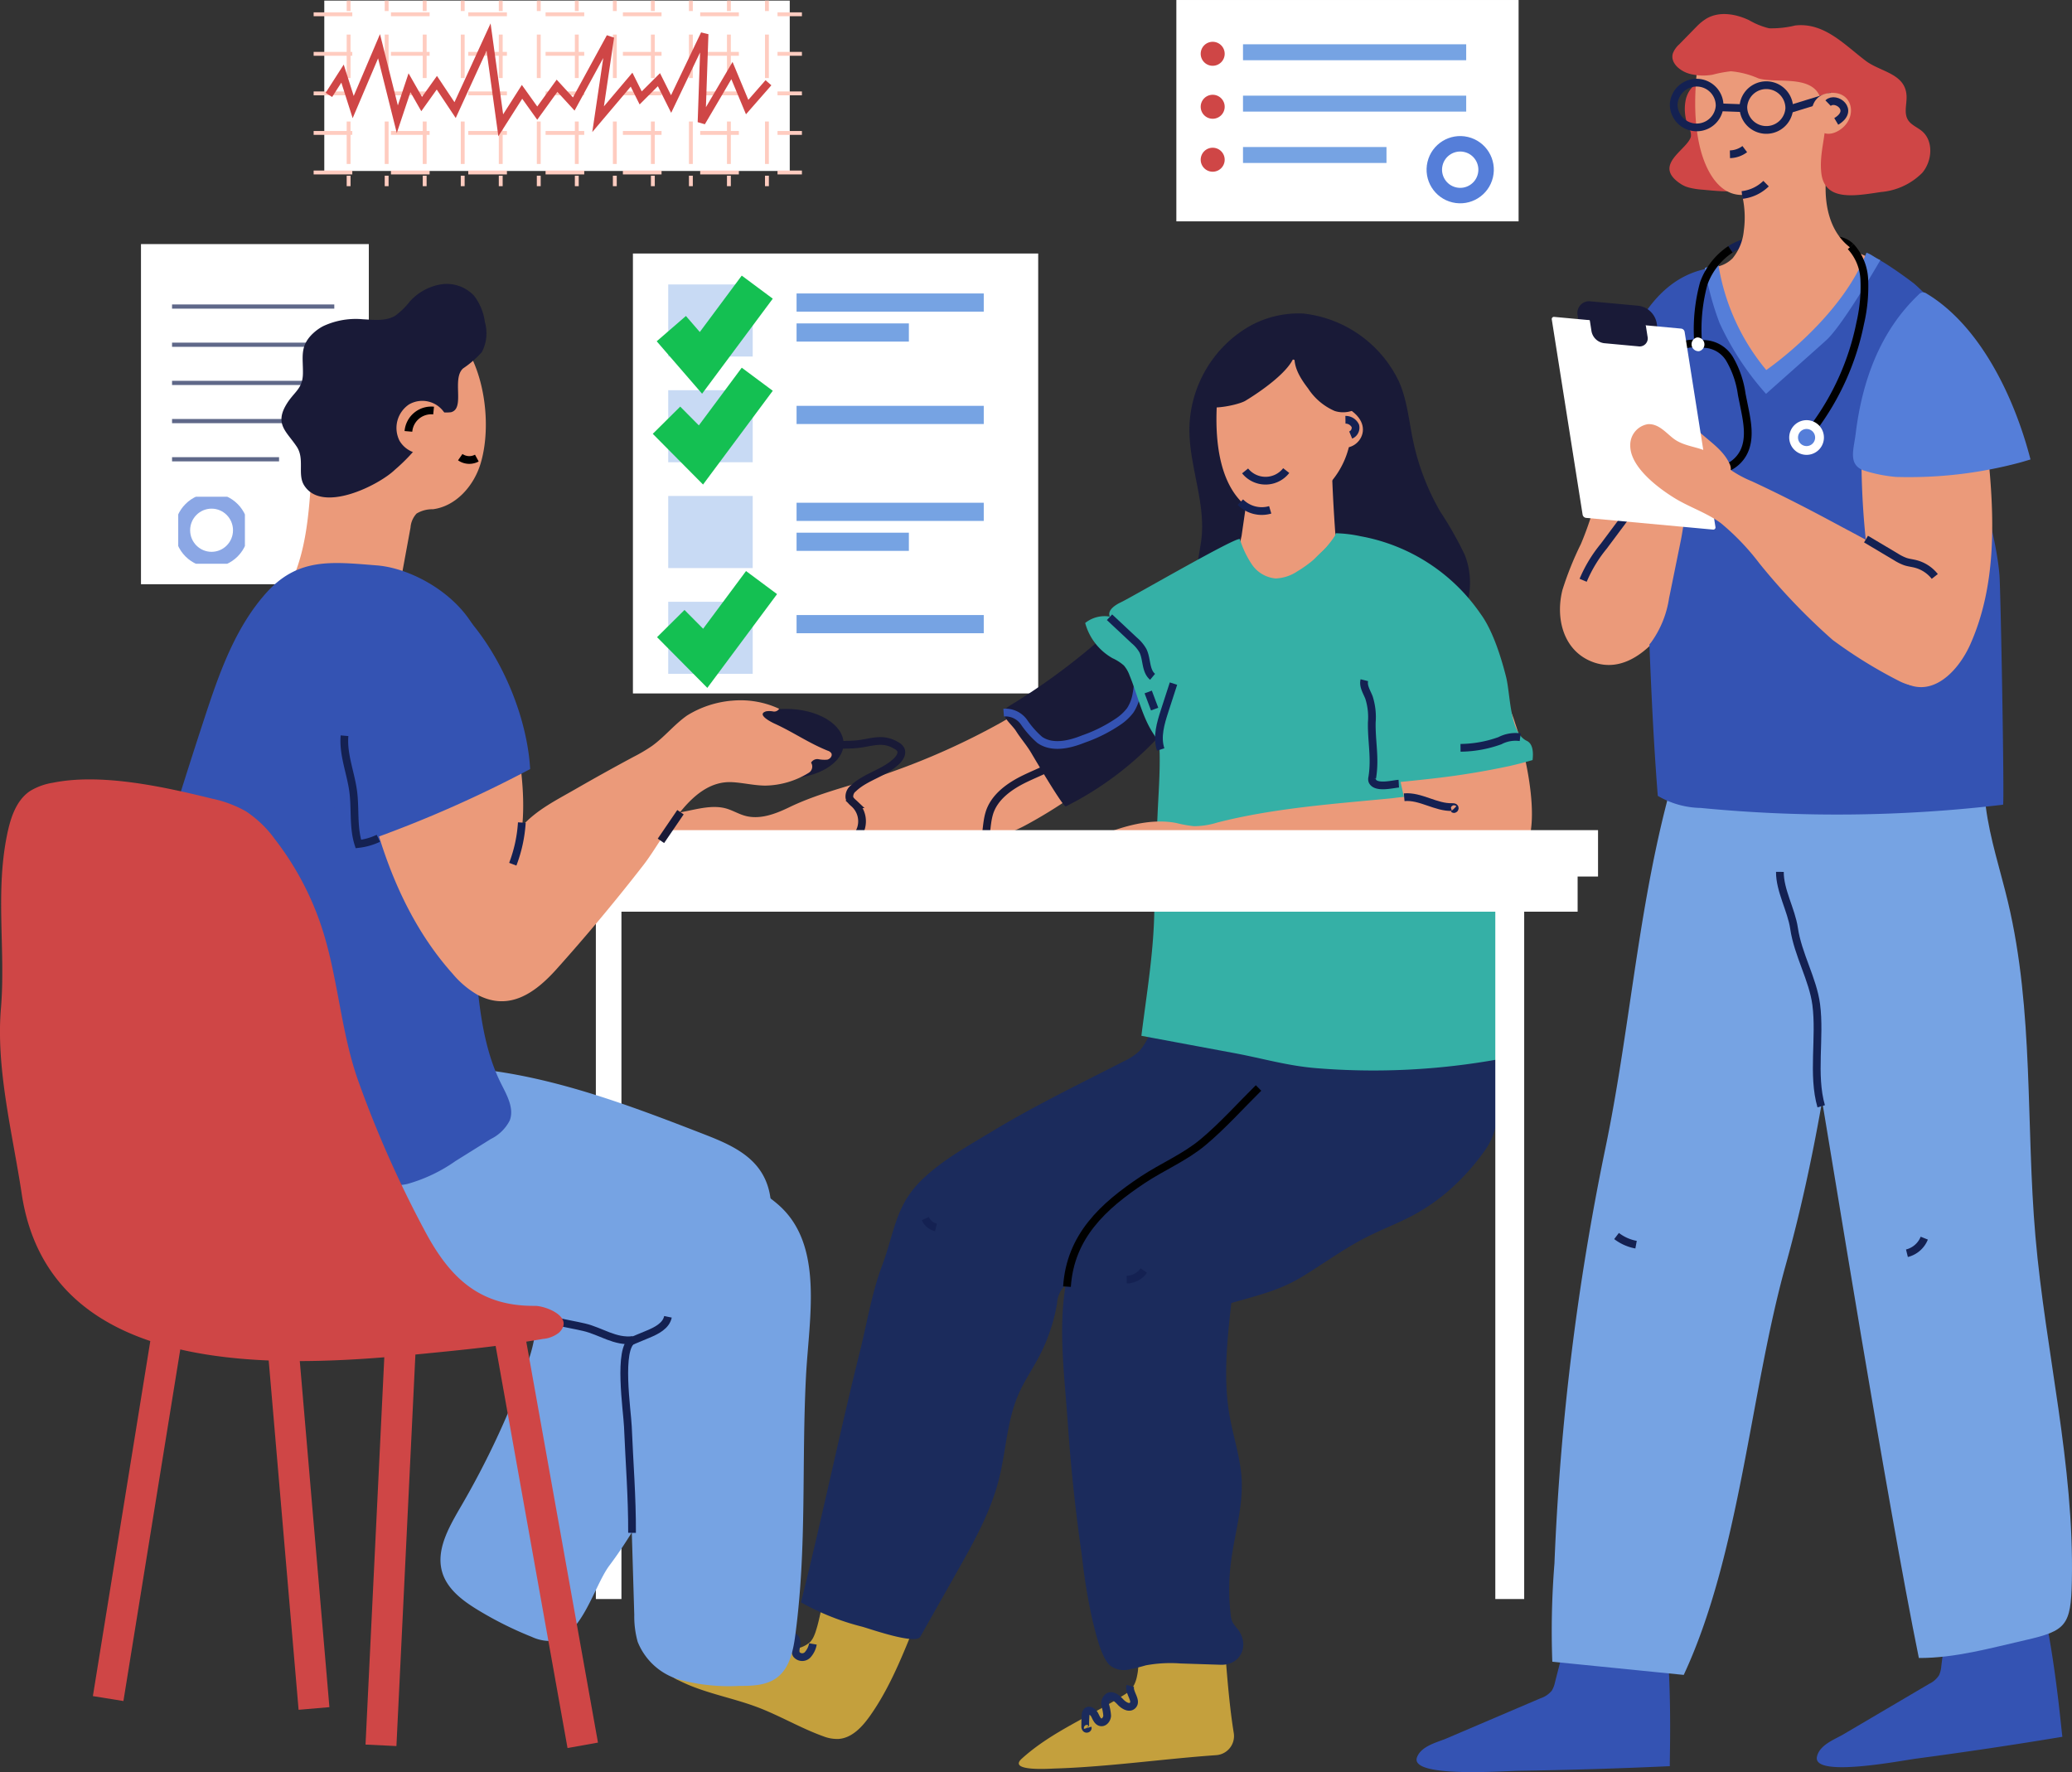 <svg id="Group_34756" data-name="Group 34756" xmlns="http://www.w3.org/2000/svg" xmlns:xlink="http://www.w3.org/1999/xlink" width="268" height="229.206" viewBox="0 0 268 229.206">
  <rect x="0" y="0" width="268" height="229.206" fill="#333333" stroke="none"/>
  <defs>
    <clipPath id="clip-path">
      <rect id="Rectangle_16313" data-name="Rectangle 16313" width="268" height="229.206" fill="none"/>
    </clipPath>
    <clipPath id="clip-path-3">
      <rect id="Rectangle_16283" data-name="Rectangle 16283" width="10.93" height="9.321" fill="none"/>
    </clipPath>
    <clipPath id="clip-path-8">
      <rect id="Rectangle_16305" data-name="Rectangle 16305" width="20.985" height="0.541" fill="none"/>
    </clipPath>
    <clipPath id="clip-path-12">
      <rect id="Rectangle_16309" data-name="Rectangle 16309" width="13.841" height="0.541" fill="none"/>
    </clipPath>
    <clipPath id="clip-path-13">
      <rect id="Rectangle_16310" data-name="Rectangle 16310" width="8.625" height="8.667" fill="none"/>
    </clipPath>
  </defs>
  <g id="Group_34755" data-name="Group 34755" clip-path="url(#clip-path)">
    <rect id="Rectangle_16281" data-name="Rectangle 16281" width="52.421" height="56.901" transform="translate(81.864 32.79)" fill="#fff"/>
    <g id="Group_34734" data-name="Group 34734">
      <g id="Group_34733" data-name="Group 34733" clip-path="url(#clip-path)">
        <g id="Group_34723" data-name="Group 34723" transform="translate(86.429 77.831)" opacity="0.4">
          <g id="Group_34722" data-name="Group 34722">
            <g id="Group_34721" data-name="Group 34721" clip-path="url(#clip-path-3)">
              <rect id="Rectangle_16282" data-name="Rectangle 16282" width="10.93" height="9.321" fill="#76a3e3"/>
            </g>
          </g>
        </g>
        <g id="Group_34726" data-name="Group 34726" transform="translate(86.429 64.151)" opacity="0.4">
          <g id="Group_34725" data-name="Group 34725">
            <g id="Group_34724" data-name="Group 34724" clip-path="url(#clip-path-3)">
              <rect id="Rectangle_16284" data-name="Rectangle 16284" width="10.93" height="9.321" fill="#76a3e3"/>
            </g>
          </g>
        </g>
        <g id="Group_34729" data-name="Group 34729" transform="translate(86.429 50.472)" opacity="0.4">
          <g id="Group_34728" data-name="Group 34728">
            <g id="Group_34727" data-name="Group 34727" clip-path="url(#clip-path-3)">
              <rect id="Rectangle_16286" data-name="Rectangle 16286" width="10.93" height="9.321" transform="translate(0 -0.001)" fill="#76a3e3"/>
            </g>
          </g>
        </g>
        <g id="Group_34732" data-name="Group 34732" transform="translate(86.429 36.793)" opacity="0.4">
          <g id="Group_34731" data-name="Group 34731">
            <g id="Group_34730" data-name="Group 34730" clip-path="url(#clip-path-3)">
              <rect id="Rectangle_16288" data-name="Rectangle 16288" width="10.93" height="9.321" fill="#76a3e3"/>
            </g>
          </g>
        </g>
      </g>
    </g>
    <path id="Path_5263" data-name="Path 5263" d="M160.444,73.991l3.833,4.428,7.284-9.795" transform="translate(-73.614 -31.485)" fill="none" stroke="#14c052" stroke-width="5"/>
    <path id="Path_5264" data-name="Path 5264" d="M159.293,95.937l4.456,4.493,7.284-9.794" transform="translate(-73.086 -41.585)" fill="none" stroke="#14c052" stroke-width="5"/>
    <path id="Path_5265" data-name="Path 5265" d="M160.316,144.535l4.456,4.493,7.284-9.794" transform="translate(-73.555 -63.882)" fill="none" stroke="#14c052" stroke-width="5"/>
    <rect id="Rectangle_16291" data-name="Rectangle 16291" width="24.212" height="2.352" transform="translate(103.031 37.957)" fill="#76a3e3"/>
    <rect id="Rectangle_16292" data-name="Rectangle 16292" width="14.527" height="2.352" transform="translate(103.031 41.83)" fill="#76a3e3"/>
    <rect id="Rectangle_16293" data-name="Rectangle 16293" width="24.212" height="2.352" transform="translate(103.031 52.492)" fill="#76a3e3"/>
    <rect id="Rectangle_16294" data-name="Rectangle 16294" width="24.212" height="2.352" transform="translate(103.031 65.025)" fill="#76a3e3"/>
    <rect id="Rectangle_16295" data-name="Rectangle 16295" width="24.212" height="2.352" transform="translate(103.031 79.551)" fill="#76a3e3"/>
    <rect id="Rectangle_16296" data-name="Rectangle 16296" width="14.527" height="2.352" transform="translate(103.031 68.898)" fill="#76a3e3"/>
    <rect id="Rectangle_16297" data-name="Rectangle 16297" width="44.266" height="28.629" transform="translate(152.154 0.001)" fill="#fff"/>
    <g id="Group_34754" data-name="Group 34754">
      <g id="Group_34753" data-name="Group 34753" clip-path="url(#clip-path)">
        <path id="Path_5266" data-name="Path 5266" d="M290.07,11.538a1.551,1.551,0,1,1-1.551-1.55,1.551,1.551,0,0,1,1.551,1.55" transform="translate(-131.665 -4.582)" fill="#cf4646"/>
        <path id="Path_5267" data-name="Path 5267" d="M290.07,24.2a1.551,1.551,0,1,1-1.551-1.551A1.551,1.551,0,0,1,290.07,24.2" transform="translate(-131.665 -10.391)" fill="#cf4646"/>
        <circle id="Ellipse_114" data-name="Ellipse 114" cx="3.349" cy="3.349" r="3.349" transform="translate(184.839 24.438) rotate(-76.718)" fill="none" stroke="#557ed9" stroke-width="2"/>
        <path id="Path_5268" data-name="Path 5268" d="M290.07,36.858a1.551,1.551,0,1,1-1.551-1.55,1.551,1.551,0,0,1,1.551,1.55" transform="translate(-131.665 -16.2)" fill="#cf4646"/>
        <rect id="Rectangle_16298" data-name="Rectangle 16298" width="28.869" height="2.062" transform="translate(160.775 5.728)" fill="#76a3e3"/>
        <rect id="Rectangle_16299" data-name="Rectangle 16299" width="28.869" height="2.062" transform="translate(160.775 12.372)" fill="#76a3e3"/>
        <rect id="Rectangle_16300" data-name="Rectangle 16300" width="18.558" height="2.062" transform="translate(160.775 19.017)" fill="#76a3e3"/>
        <path id="Path_5269" data-name="Path 5269" d="M356.012,388.6a3.1,3.1,0,0,1-1.4.938l-12.159,5.192c-1.227.524-3.306.978-3.844,2.46-.968,2.67,11.1,1.766,13.091,1.737q9.814-.147,19.62-.6c-.126.006,1.06-25.188-4.1-27.676-2.028-.977-4.507.106-5.935,1.9a16.78,16.78,0,0,0-2.631,6.4q-1.1,4.258-2.191,8.517a3.4,3.4,0,0,1-.444,1.138" transform="translate(-155.332 -169.889)" fill="#3453b3"/>
        <path id="Path_5270" data-name="Path 5270" d="M450.022,383.955a3.005,3.005,0,0,1-1.243,1.094L437.65,391.6c-1.124.661-3.078,1.349-3.419,2.887-.615,2.77,10.942.5,12.862.249q9.469-1.257,18.892-2.821c-.121.02-2-25.226-7.292-27.121-2.078-.745-4.344.616-5.509,2.565a17.082,17.082,0,0,0-1.774,6.675q-.547,4.369-1.095,8.737a3.47,3.47,0,0,1-.293,1.184" transform="translate(-199.22 -167.277)" fill="#3453b3"/>
        <path id="Path_5271" data-name="Path 5271" d="M413.445,176.163a33.976,33.976,0,0,0,1.532-5.9c.818-5.477-.019-13.97-5.7-16.54-6.334-2.865-13.358.4-17.373,5.581-3.439,4.434-5.061,9.982-6.423,15.426-3.62,14.465-4.69,29.283-7.7,43.768a328.854,328.854,0,0,0-6.6,53.764,109.143,109.143,0,0,0-.277,12.707l17,1.706c7.27-15.607,8.616-36.583,13.162-52.913,1.89-6.787,3.389-13.693,4.618-20.63,1.014-5.726,3.167-11.4,3.887-17.143.319-2.545.091-5.132.352-7.684.43-4.2,2.159-8.127,3.523-12.138" transform="translate(-170.123 -70.04)" fill="#76a3e3"/>
        <path id="Path_5272" data-name="Path 5272" d="M452.141,159.413c3.173,5.011,1.223,11.418,1.955,17.119.536,4.181,1.884,8.207,2.862,12.307,3.388,14.2,2.3,28.9,3.565,43.333,1.305,14.917,5.025,29.436,4.706,44.542-.121,5.734-.745,6.421-6,7.618-4.53,1.031-9.1,2.332-13.789,2.315-4.153-20.371-11.684-67.288-12.287-70.675-2.471-13.9-4.933-28.26-1.7-42,1.132-4.812,3.128-9.7,7.046-12.714s11-6.02,13.641-1.844" transform="translate(-197.248 -72.199)" fill="#76a3e3"/>
        <path id="Path_5273" data-name="Path 5273" d="M415.342,58.1a6.121,6.121,0,0,0-1.776.811" transform="translate(-189.75 -26.655)" fill="none" stroke="#142152" stroke-width="1"/>
        <path id="Path_5274" data-name="Path 5274" d="M437.179,57.135a6.693,6.693,0,0,1,1.665.3,3.114,3.114,0,0,1,1.112.669" transform="translate(-200.584 -26.214)" fill="none" stroke="#000" stroke-width="1"/>
        <path id="Path_5275" data-name="Path 5275" d="M401.451,32.987a9.553,9.553,0,0,0,1.847.294c3.495.319,7.666.856,8.534-3.089.662-3.013-1-7.6-3.307-9.59-2.2-1.895-6.45-2.518-7.393.932a6,6,0,0,0,.434,3.876,1.63,1.63,0,0,1,.207,1.014c-.446,1.715-5.113,3.675-1.257,6.146a3.628,3.628,0,0,0,.935.417" transform="translate(-183.067 -8.746)" fill="#cf4646"/>
        <path id="Path_5276" data-name="Path 5276" d="M404.557,41.047a6.119,6.119,0,0,0-1.488,4.883c.8,5.595,4.17,9.177,10.343,8.656,11.21-.946,26.161-11.032,12.782-16.08-5.057-1.908-5.624-7.465-4.9-11.668C423.012,16.881,429.77,10.5,404.7,12c-.537,4.015-.875,8.291.044,12.279.635,2.76,2.261,6.368,5.491,6.345a12.616,12.616,0,0,1,.22,4.655,6.587,6.587,0,0,1-1.434,3.524,3.923,3.923,0,0,1-2.046,1.1,4.774,4.774,0,0,0-2.413,1.141" transform="translate(-184.908 -5.408)" fill="#eb9a7a"/>
        <path id="Path_5277" data-name="Path 5277" d="M376.809,101.8c-.377,1.154-.792,2.294-1.267,3.413a41.639,41.639,0,0,0-2.388,5.945c-.924,3.65.1,7.811,3.8,9.274,7.73,3.057,13.975-10.905,15.043-16.67.87-4.695,8.791-29.18-2.328-27.736a3.067,3.067,0,0,0-1.693.714c-.817.747-1.35,1.933-2.1,2.784a23.95,23.95,0,0,0-2.585,3.456,36.15,36.15,0,0,0-3.506,8.3c-1.055,3.486-1.842,7.064-2.971,10.521" transform="translate(-171.061 -34.855)" fill="#eb9a7a"/>
        <path id="Path_5278" data-name="Path 5278" d="M402.85,4.963c-.128.127-.254.255-.379.383l-1.889,1.933a2.96,2.96,0,0,0-.827,1.187c-.355,1.25,1,2.334,2.263,2.645a6.952,6.952,0,0,0,2.885.092,15.7,15.7,0,0,1,2.371-.443,11.174,11.174,0,0,1,3.521.908c2.163.684,6.544-.43,7.869,2.108,1.883,3.606-.079,6.46.289,10.07.385,3.772,4.3,3.046,7.7,2.533a8.559,8.559,0,0,0,5.352-2.471c1.308-1.523,1.507-4.121-.03-5.413-.6-.5-1.41-.79-1.814-1.46-.507-.84-.171-1.909-.17-2.89,0-3.1-3.309-3.248-5.284-4.736-2.735-2.062-5.373-5.006-9.128-4.57a12.979,12.979,0,0,1-3.365.363,9.55,9.55,0,0,1-2.592-1.049c-1.713-.813-3.815-1.175-5.464-.239a6.4,6.4,0,0,0-1.309,1.048" transform="translate(-183.386 -1.541)" fill="#cf4646"/>
        <path id="Path_5279" data-name="Path 5279" d="M383.207,79.85l-.024.061a16.209,16.209,0,0,0-1.467,6.347,11.554,11.554,0,0,0,4.6,1.225,10.982,10.982,0,0,0,6.337-1.8c1.825-1.1,3.085-2.883,5.039-3.641a.53.53,0,0,0,.235-.143.558.558,0,0,0,.089-.307c.149-1.76-.336-17.737-2.151-17.369-7.327,1.486-10.191,9.3-12.664,15.629" transform="translate(-175.134 -29.462)" fill="#3453b3"/>
        <path id="Path_5280" data-name="Path 5280" d="M393.438,102.221c.358,9.553.674,19.15,1.427,28.669a11.293,11.293,0,0,0,5.533,1.562,181.944,181.944,0,0,0,39.123-.417c.194-.023-.3-27.8-.465-29.716-.462-5.49-2.61-10.775-2.67-16.283-.018-1.67.156-3.345-.011-5.006a24.458,24.458,0,0,0-1.114-4.7,28.092,28.092,0,0,0-1.809-4.8,23.893,23.893,0,0,0-5.4-6.865c-.461-.374-5.975-4.513-6.326-3.611-3.358,8.615-12.816,14.909-12.827,14.916-.221.147-2.478-3.278-2.611-3.492-1.977-3.171-2.779-6.462-3.836-9.987-5.755.783-7.171,9.261-7.933,14.111a132.277,132.277,0,0,0-1.083,25.62" transform="translate(-180.441 -27.953)" fill="#3453b3"/>
        <path id="Path_5281" data-name="Path 5281" d="M422.6,23.362a2.973,2.973,0,0,1-5.94-.215A2.973,2.973,0,0,1,422.6,23.362Z" transform="translate(-191.168 -9.342)" fill="none" stroke="#142152" stroke-width="1"/>
        <path id="Path_5282" data-name="Path 5282" d="M405.954,22.76a2.973,2.973,0,0,1-5.94-.215A2.973,2.973,0,0,1,405.954,22.76Z" transform="translate(-183.532 -9.066)" fill="none" stroke="#142152" stroke-width="1"/>
        <line id="Line_85" data-name="Line 85" x2="3.069" y2="0.111" transform="translate(222.415 13.879)" fill="none" stroke="#142152" stroke-width="1"/>
        <line id="Line_86" data-name="Line 86" y1="1.744" x2="5.672" transform="translate(231.24 12.446)" fill="none" stroke="#142152" stroke-width="1"/>
        <path id="Path_5283" data-name="Path 5283" d="M436.533,27.046c-3.427,2.123-5.139-4.152-1.508-4.8,3.32-.593,4.106,3.191,1.508,4.8" transform="translate(-198.666 -10.178)" fill="#eb9a7a"/>
        <path id="Path_5284" data-name="Path 5284" d="M416.349,45.355a5.244,5.244,0,0,0,3.106-1.471" transform="translate(-191.026 -20.135)" fill="none" stroke="#142152" stroke-width="1"/>
        <path id="Path_5285" data-name="Path 5285" d="M436.911,24.423c.988-.955,3.528.9,1.057,2.365" transform="translate(-200.461 -11.085)" fill="none" stroke="#142152" stroke-width="1"/>
        <path id="Path_5286" data-name="Path 5286" d="M415.374,35.637a3.311,3.311,0,0,1-1.918.667" transform="translate(-189.699 -16.351)" fill="none" stroke="#142152" stroke-width="1"/>
        <path id="Path_5287" data-name="Path 5287" d="M428.361,60.4C425,69.015,415.4,75.57,415.4,75.57a28.27,28.27,0,0,1-6.188-13.619c-.516.155-1.263.235-1.764.415a36.932,36.932,0,0,0,1.914,7.132,36.917,36.917,0,0,0,6.007,9.154s6.73-5.97,7.8-6.947c1.828-1.668,5.434-7.676,6.991-10.352-.63-.247-1.141-.743-1.8-.958" transform="translate(-186.945 -27.71)" fill="#557ed9"/>
        <path id="Path_5288" data-name="Path 5288" d="M388.326,124.408a13.064,13.064,0,0,1-2.345,5.794c-2.317,2.79-8.857,4.253-10.019-.457-.787-3.19,2.212-8.094,3.615-10.877,1.283-2.543,2.7-5.016,4-7.551a70.361,70.361,0,0,0,3.487-6.534c.595-1.547,1.476-2.781,3.481-1.81a4.071,4.071,0,0,1,2.079,3.149,7.351,7.351,0,0,1-1.123,4.852c-1.2,1.93-1.224,3.867-1.658,6.005l-1.355,6.66q-.078.382-.159.767" transform="translate(-172.437 -47.088)" fill="#eb9a7a"/>
        <path id="Path_5289" data-name="Path 5289" d="M383.687,123.973l-2.656,3.561a17.791,17.791,0,0,0-2.66,4.4" transform="translate(-173.601 -56.88)" fill="none" stroke="#142152" stroke-width="1"/>
        <path id="Path_5290" data-name="Path 5290" d="M410,59.594a8.916,8.916,0,0,0-3.452,4.414,22.675,22.675,0,0,0-.756,7.2" transform="translate(-186.181 -27.343)" fill="none" stroke="#000" stroke-width="1"/>
        <path id="Path_5291" data-name="Path 5291" d="M405.915,82.207a4,4,0,0,1,4.049,1.92,12.442,12.442,0,0,1,1.56,4.57l.369,1.831c.372,1.846.726,3.851-.072,5.548a4.282,4.282,0,0,1-3.721,2.436" transform="translate(-186.239 -37.678)" fill="none" stroke="#000" stroke-width="1"/>
        <path id="Path_5292" data-name="Path 5292" d="M408.472,112.355a.691.691,0,0,1,.06-.338l.067-.149a.506.506,0,0,1,.152-.205.491.491,0,0,1,.218-.143.486.486,0,0,1,.256-.034.475.475,0,0,1,.245.057l.141.092a.666.666,0,0,1,.2.288c.012.059.025.117.038.176a.694.694,0,0,1-.06.339l-.068.149a.5.5,0,0,1-.152.205.494.494,0,0,1-.218.143.481.481,0,0,1-.257.034.474.474,0,0,1-.244-.057l-.142-.092a.675.675,0,0,1-.2-.288l-.037-.176" transform="translate(-187.412 -51.149)"/>
        <path id="Path_5293" data-name="Path 5293" d="M400.49,82.091a4.014,4.014,0,0,0-3.957,2.114,12.48,12.48,0,0,0-1.349,4.641l-.284,1.848c-.286,1.862-.549,3.882.326,5.539a4.269,4.269,0,0,0,3.828,2.253" transform="translate(-181.06 -37.639)" fill="none" stroke="#000" stroke-width="1"/>
        <path id="Path_5294" data-name="Path 5294" d="M403.142,112.331a.7.7,0,0,0-.075-.336l-.074-.145a.5.5,0,0,0-.161-.2.579.579,0,0,0-.482-.155.47.47,0,0,0-.241.069l-.137.1a.676.676,0,0,0-.183.3c-.01.06-.019.119-.03.179a.688.688,0,0,0,.075.335l.074.146a.5.5,0,0,0,.161.2.482.482,0,0,0,.224.132.705.705,0,0,0,.5-.047l.137-.1a.675.675,0,0,0,.184-.3l.029-.179" transform="translate(-184.332 -51.153)"/>
        <path id="Path_5295" data-name="Path 5295" d="M404.966,80.643a.9.9,0,0,1,.272,1.774.9.9,0,0,1-.272-1.774" transform="translate(-185.478 -36.994)" fill="#fff"/>
        <path id="Path_5296" data-name="Path 5296" d="M408.423,105.61a5.662,5.662,0,0,1,.471.792,1.7,1.7,0,0,1,.216.779.7.7,0,0,1-.416.645.929.929,0,0,1-.405.022,3.7,3.7,0,0,1-2.557-1.43,15.028,15.028,0,0,1-1.551-2.487c-.2-.417-1.006-3.525.2-2.2,1.255,1.379,2.966,2.362,4.041,3.879" transform="translate(-185.237 -46.525)" fill="#eb9a7a"/>
        <path id="Path_5297" data-name="Path 5297" d="M380.141,80.93l6.211.573a1.514,1.514,0,0,0,1.677-1.87l-.757-4.8a2.767,2.767,0,0,0-2.326-2.239l-6.212-.573a1.514,1.514,0,0,0-1.677,1.869l.758,4.8a2.766,2.766,0,0,0,2.326,2.239" transform="translate(-172.987 -33.043)" fill="#191a37"/>
        <path id="Path_5298" data-name="Path 5298" d="M375.294,101.73l16.433,1.516a.283.283,0,0,0,.313-.349l-3.985-25.23a.516.516,0,0,0-.434-.417l-16.432-1.516a.282.282,0,0,0-.313.349l3.985,25.23a.515.515,0,0,0,.434.417" transform="translate(-170.16 -34.747)" fill="#fff"/>
        <path id="Path_5299" data-name="Path 5299" d="M381.777,78.521l4.49.414a1.043,1.043,0,0,0,1.155-1.288l-.2-1.286a1.906,1.906,0,0,0-1.6-1.543l-4.489-.414a1.043,1.043,0,0,0-1.156,1.288l.2,1.286a1.906,1.906,0,0,0,1.6,1.542" transform="translate(-174.327 -34.135)" fill="#191a37"/>
        <path id="Path_5300" data-name="Path 5300" d="M415.846,129.311a81.28,81.28,0,0,1-9.5-9.916,31.171,31.171,0,0,0-4.984-5.211c-1.824-1.35-4.05-2.053-5.985-3.241-2.137-1.312-5.781-4.04-5.748-6.82a2.72,2.72,0,0,1,2.279-2.752c1.379-.081,2.3,1.079,3.288,1.843,1.444,1.121,3.381,1.034,4.877,1.96a12.288,12.288,0,0,1,1.614,1.42,14.479,14.479,0,0,0,3.658,2.158c3.732,1.732,7.348,3.592,10.968,5.544,4.021,2.169,8.694,4.438,11.877,7.759,2.034,2.121,4.252,5.045,3.44,7.871-.742,2.581-2.889,6.862-7.189,4.684a60.54,60.54,0,0,1-8.591-5.3" transform="translate(-178.765 -46.508)" fill="#eb9a7a"/>
        <path id="Path_5301" data-name="Path 5301" d="M454.131,104.776a69.143,69.143,0,0,1,7.08,1.395c.88,8.447,1.166,17.166-2.259,24.866-1.351,3.038-4.156,6.217-7.384,5.42-2.128-.525-3.483-2.639-4.14-4.731-1.514-4.824-1.623-9.58-2.035-14.589a101.909,101.909,0,0,1-.482-13.16,66.75,66.75,0,0,1,9.22.8" transform="translate(-204.102 -47.706)" fill="#eb9a7a"/>
        <path id="Path_5302" data-name="Path 5302" d="M444.281,92.912a19.2,19.2,0,0,0,4.182.832c.536.011,1.071.023,1.607.021a55.321,55.321,0,0,0,14.443-1.9c.438-.121.872-.253,1.306-.386-2.1-8.144-6.554-17.314-13.419-21.442a.929.929,0,0,0-.52-.18.947.947,0,0,0-.547.318C446.3,74.96,444.02,81.447,443.2,88.2c-.242,1.981-1.021,3.967,1.086,4.715" transform="translate(-203.187 -32.053)" fill="#557ed9"/>
        <path id="Path_5303" data-name="Path 5303" d="M438.2,58.918a6.738,6.738,0,0,1,1.756,4.121,20.892,20.892,0,0,1-.523,5.81,33.617,33.617,0,0,1-6.079,13.568" transform="translate(-198.829 -27.032)" fill="none" stroke="#000" stroke-width="1"/>
        <path id="Path_5304" data-name="Path 5304" d="M427.9,101.582a2.244,2.244,0,1,0,3.047-.889,2.244,2.244,0,0,0-3.047.889" transform="translate(-196.199 -46.072)" fill="#fff"/>
        <path id="Path_5305" data-name="Path 5305" d="M429.863,103.094a1.106,1.106,0,1,0,1.5-.438,1.106,1.106,0,0,0-1.5.438" transform="translate(-197.164 -47.037)" fill="#557ed9"/>
        <path id="Path_5306" data-name="Path 5306" d="M445.978,128.841l3.868,2.3a6.237,6.237,0,0,0,1.234.615c.418.136.86.182,1.287.29a4.654,4.654,0,0,1,2.506,1.627" transform="translate(-204.621 -59.114)" fill="none" stroke="#142152" stroke-width="1"/>
        <path id="Path_5307" data-name="Path 5307" d="M430.736,238.693c-1.177-4.07-.089-8.906-.642-13.147-.431-3.3-2.368-6.455-2.87-9.877-.345-2.351-1.852-4.9-1.83-7.295" transform="translate(-195.176 -95.605)" fill="none" stroke="#142152" stroke-width="1"/>
        <path id="Path_5308" data-name="Path 5308" d="M386.354,295.4a5.9,5.9,0,0,0,2.524,1.121" transform="translate(-177.264 -135.533)" fill="none" stroke="#142152" stroke-width="1"/>
        <path id="Path_5309" data-name="Path 5309" d="M458,295.913a3.263,3.263,0,0,1-2.242,1.953" transform="translate(-209.108 -135.769)" fill="none" stroke="#142152" stroke-width="1"/>
        <path id="Path_5310" data-name="Path 5310" d="M258.241,389.447a2.365,2.365,0,0,1-.179.237,4.149,4.149,0,0,1-.947.748c-4.4,2.8-9.38,4.751-13.237,8.254-1.863,1.692,3.651,1.29,4.338,1.27,2.338-.07,4.673-.242,7-.443,4.609-.4,9.2-.96,13.818-1.284a2.472,2.472,0,0,0,2.264-2.863c-.937-5.821-1.109-12.328-1.733-16.911-.237-1.742-1.043-.131-1.86-1.688-2.091-3.983-8.057-5.064-9.51-1.172-1.4,3.76,1.493,8.4.589,12.416a4.285,4.285,0,0,1-.545,1.436" transform="translate(-111.719 -171.215)" fill="#c4a03d"/>
        <path id="Path_5311" data-name="Path 5311" d="M178.122,381.932a2.282,2.282,0,0,1-.341.456,3.62,3.62,0,0,1-1.838.844,46.786,46.786,0,0,1-12.776.588c-1.093-.069-4.652.139-3.938,2.08a3.009,3.009,0,0,0,1.616,1.456c3.229,1.625,6.774,2.18,10.125,3.442,2.914,1.1,5.631,2.728,8.544,3.772a4.865,4.865,0,0,0,1.976.338c1.722-.126,3.038-1.555,4.038-2.963,2.971-4.183,4.738-9.212,6.7-13.92.612-1.471,1.224-3.155.559-4.6-1.3-2.839-8.491-3.914-10.756-1.843-2.433,2.224-2.519,6.344-3.468,9.288a5.425,5.425,0,0,1-.436,1.066" transform="translate(-73.013 -169.991)" fill="#c4a03d"/>
        <path id="Path_5312" data-name="Path 5312" d="M264.946,227.855a8.011,8.011,0,0,0-1.71-3.86,11.8,11.8,0,0,0-5.622-3.388,19.926,19.926,0,0,0-10.386-.33,8.37,8.37,0,0,0-3.481,1.554,9.821,9.821,0,0,0-1.909,2.395,68.7,68.7,0,0,0-5.167,9.948,8.03,8.03,0,0,1-1.457,2.579,7.483,7.483,0,0,1-2.027,1.339c-5.665,2.906-11.415,5.671-16.869,8.968-3.181,1.923-6.519,3.738-9.219,6.332-3.477,3.339-3.569,6.86-5.165,11.094-1.31,3.471-1.932,7.277-2.813,10.876-2.716,10.865-4.963,21.818-7.689,32.711a32.286,32.286,0,0,0,7.945,3.155c1.08.305,6.884,2.349,7.484,1.293l4.733-8.37c2.166-3.832,4.357-7.721,5.438-11.988.93-3.667,1.028-7.57,2.547-11.034.735-1.677,1.782-3.2,2.635-4.815a23.185,23.185,0,0,0,2.343-6.918,3.518,3.518,0,0,1,.776-2.036,3.245,3.245,0,0,1,1.414-.662,59.843,59.843,0,0,0,8.342-3.231,92.433,92.433,0,0,0,14.769-8.008,36.505,36.505,0,0,0,12.211-13.466c1.746-3.53,3.7-9.514,2.88-14.137" transform="translate(-87.831 -100.821)" fill="#1b2b5c"/>
        <path id="Path_5313" data-name="Path 5313" d="M303.636,262.414a24.883,24.883,0,0,1-4.492,3.052c-1.955,1.033-4.033,1.812-6,2.817-2.887,1.472-5.5,3.408-8.261,5.084-3,1.818-5.835,2.428-9.155,3.4-.535,4.847-1.067,9.773-.222,14.576.481,2.731,1.4,5.393,1.558,8.162.207,3.706-.972,7.336-1.411,11.022a27.826,27.826,0,0,0-.009,6.506,3.068,3.068,0,0,0,.247,1.02,6.2,6.2,0,0,0,.675.9c1.608,2.13.338,4.679-2.2,4.6l-5.2-.168a17.545,17.545,0,0,0-4.487.24,24.174,24.174,0,0,1-2.357.57,2.876,2.876,0,0,1-2.285-.56c-1.166-1.048-1.849-4.245-2.245-5.746A76.6,76.6,0,0,1,256.4,309.4q-1.233-8.516-1.82-17.107c-.672-9.851-2.678-21.123,5.2-28.313A191.126,191.126,0,0,1,297.616,237.4c3.148-1.733,7.605-2.383,10.437.314,2.014,1.917,1.752,4.353,1.811,6.825.1,4.339,1.311,8.778-1.332,12.486a29.5,29.5,0,0,1-4.9,5.393" transform="translate(-116.468 -108.229)" fill="#1b2b5c"/>
        <path id="Path_5314" data-name="Path 5314" d="M290.289,77.722q.173-.133.351-.261a12.939,12.939,0,0,1,8.353-2.549,15.6,15.6,0,0,1,12.379,8.806c1.06,2.4,1.283,5.067,1.821,7.633a31.043,31.043,0,0,0,3.545,9.226,46.542,46.542,0,0,1,3.12,5.5c1.427,3.463.844,8.834-3.308,10.064a43.169,43.169,0,0,1-14.164,1.387c-3.793-.135-11.632,1.133-14.556-1.469-3.923-3.507-2.752-7.025-2.065-11.588.741-4.931-1.589-9.838-1.5-14.824a15.627,15.627,0,0,1,6.026-11.929" transform="translate(-130.422 -34.358)" fill="#191a37"/>
        <path id="Path_5315" data-name="Path 5315" d="M201.829,156.593c-1.6,1.132-3.269,2.169-4.947,3.129a92.09,92.09,0,0,1-14.062,6.348c-4.409,1.619-9.129,2.573-13.331,4.608-1.775.859-3.776,1.618-5.68,1.1-.772-.209-1.475-.619-2.232-.876-3.589-1.218-8.037,2.286-11.2-.4-.717-.607-1.365-1.637-2.282-1.43a1.489,1.489,0,0,0-.969.971,3.54,3.54,0,0,0,1.61,4.025c2.814,1.811,7.124,1.194,10.263,1.09,6.472-.214,12.951-.228,19.423,0,7.111.253,15.075,1.364,21.6-2.136,8.02-4.3,16.113-11.084,21.041-18.784a11.583,11.583,0,0,0,1.982-4.643,4.733,4.733,0,0,0-1.734-4.515c-1.633-1.112-3.855-.69-5.685.056-4.147,1.692-5.752,4.228-8.7,7.192a38.564,38.564,0,0,1-5.1,4.256" transform="translate(-67.42 -66.257)" fill="#eb9a7a"/>
        <path id="Path_5316" data-name="Path 5316" d="M252.437,151.7a84.881,84.881,0,0,1-11.743,8.6c-1.714,1.043.169,2.206.835,3.266.6.952,1.351,1.8,1.928,2.766.374.627,4.193,7.143,4.516,6.979a42.162,42.162,0,0,0,12.482-9.529c.75-.88-2.009-4.411-2.379-5.2-1.3-2.769-2.652-5.5-4.194-8.178q-.715.654-1.445,1.292" transform="translate(-110.112 -69.011)" fill="#191a37"/>
        <path id="Path_5317" data-name="Path 5317" d="M239.871,161.977a2.935,2.935,0,0,1,2.644,1.245,11.947,11.947,0,0,0,2.03,2.287c1.615,1.119,3.823.615,5.646-.119a19.291,19.291,0,0,0,4.557-2.291,6.452,6.452,0,0,0,1.5-1.415,5.452,5.452,0,0,0,.806-2.131,11.715,11.715,0,0,0-1.043-7.408" transform="translate(-110.056 -69.806)" fill="none" stroke="#3453b3" stroke-width="1"/>
        <path id="Path_5318" data-name="Path 5318" d="M308.277,106.442c.1,3.389.295,6.766.56,10.159s.514,10.951-4.137,11.8a3.862,3.862,0,0,1-3.4-1.545,11.089,11.089,0,0,1-1.586-2.339c-.862-1.64-1.773-3.193-2.568-4.885a5.358,5.358,0,0,1-.54-4.026q.363-2.51.726-5.021a14.077,14.077,0,0,1,1.746-4.8c1.144-2.141,9.035-8.275,9.118-2.616q.024,1.642.075,3.28" transform="translate(-136.021 -46.261)" fill="#eb9a7a"/>
        <path id="Path_5319" data-name="Path 5319" d="M292.754,83.912c.193-.257,2.258.047,2.612.073.838.06,1.674.157,2.5.3a19.113,19.113,0,0,1,4.275,1.218,9.921,9.921,0,0,1,5.2,4.469,9.3,9.3,0,0,1,.808,4.585,10.99,10.99,0,0,1-2.6,6.223,12.2,12.2,0,0,1-7.737,3.9,4.594,4.594,0,0,1-4.119-1.611c-2.575-2.894-3.042-7.569-2.945-11.266.068-2.6.384-5.74,2-7.89" transform="translate(-133.397 -38.453)" fill="#eb9a7a"/>
        <path id="Path_5320" data-name="Path 5320" d="M318.593,102c1.892,2.319,6.013-1.6,1.872-4.262-1.868-.521-3.043,2.511-1.872,4.262" transform="translate(-145.96 -44.818)" fill="#eb9a7a"/>
        <path id="Path_5321" data-name="Path 5321" d="M308.109,141.905a33.251,33.251,0,0,0-4.37-7.238,16.592,16.592,0,0,0-4.469-3.686,17.122,17.122,0,0,0-5.672-2.215,4.634,4.634,0,0,1-1.971-.582,15.411,15.411,0,0,1-4.826,4.526,5.386,5.386,0,0,1-2.82.921,4.156,4.156,0,0,1-3.046-1.793,12.284,12.284,0,0,1-1.562-3.285c-.185-.515-13.989,7.5-15.368,8.149-.8.375-1.813,1.058-1.46,1.864a4.007,4.007,0,0,0-3.185.825,7.473,7.473,0,0,0,3.531,4.553,5.912,5.912,0,0,1,1.471.942,4.064,4.064,0,0,1,.747,1.307c.951,2.313,1.527,4.887,2.734,6.974.743,1.285,1.115,1.368,1.149,3.144.049,2.575-.15,5.163-.266,7.736-.194,4.278-.353,8.557-.432,12.839-.1,5.294-1.008,10.625-1.665,15.9l12.066,2.247c3.574.665,6.809,1.632,10.5,1.933a90.826,90.826,0,0,0,23.755-1.169c.306-5.832.111-11.345.111-17.171,0-11.541.047-25.583-4.948-36.724" transform="translate(-118.998 -58.813)" fill="#35b0a6"/>
        <path id="Path_5322" data-name="Path 5322" d="M339.633,183.5a15.526,15.526,0,0,0,5.127.516,7.952,7.952,0,0,0,3.051-.394,5.275,5.275,0,0,0,2.932-4.281c.5-3.886-.783-9.95-2.064-13.64a14.163,14.163,0,0,0-4.316-6.667,7.329,7.329,0,0,0-7.55-1.128,7.528,7.528,0,0,0-3.722,5.245,17.587,17.587,0,0,0,.141,6.611c.621,3.666,1.374,8.355,3.55,11.49a5.732,5.732,0,0,0,2.85,2.248" transform="translate(-152.708 -72.173)" fill="#eb9a7a"/>
        <path id="Path_5323" data-name="Path 5323" d="M299.064,80.031q.563.095,1.118.226c2.267.537,3.784,2.865,5.129,4.767.738,1.042,1.077,3.1,2.524,3.265-.509,1.428-2.394,1.955-3.829,1.466a7.808,7.808,0,0,1-3.417-2.9c-1.008-1.312-1.989-2.87-1.716-4.5-.363,2.167-4.689,5.067-6.414,6.1-1.014.608-6.719,1.848-6.026-.577.717-2.51,1.577-5.224,3.735-6.692a8.554,8.554,0,0,1,3.731-1.252,17.473,17.473,0,0,1,5.163.1" transform="translate(-131.393 -36.608)" fill="#191a37"/>
        <path id="Path_5324" data-name="Path 5324" d="M321.56,100.324a1.4,1.4,0,0,1,1.28.787,1.021,1.021,0,0,1-.6,1.188" transform="translate(-147.536 -46.03)" fill="none" stroke="#142152" stroke-width="1"/>
        <path id="Path_5325" data-name="Path 5325" d="M296.444,120a3.887,3.887,0,0,0,3.861,1" transform="translate(-136.012 -55.056)" fill="none" stroke="#142152" stroke-width="1"/>
        <path id="Path_5326" data-name="Path 5326" d="M297.581,112.51a3.393,3.393,0,0,0,5.318-.043" transform="translate(-136.534 -51.601)" fill="none" stroke="#142152" stroke-width="1"/>
        <path id="Path_5327" data-name="Path 5327" d="M265.174,147.518l3.2,2.995a4.95,4.95,0,0,1,1.116,1.321c.551,1.094.311,2.606,1.254,3.388" transform="translate(-121.665 -67.683)" fill="none" stroke="#142152" stroke-width="1"/>
        <rect id="Rectangle_16301" data-name="Rectangle 16301" width="3.735" height="92.556" transform="translate(193.409 114.266)" fill="#fff"/>
        <path id="Path_5328" data-name="Path 5328" d="M277.213,171.9c-.538-1.626-.009-3.392.52-5.021q.567-1.751,1.135-3.5" transform="translate(-127.086 -74.961)" fill="none" stroke="#142152" stroke-width="1"/>
        <path id="Path_5329" data-name="Path 5329" d="M274.423,165.379q.415,1.106.83,2.213" transform="translate(-125.909 -75.878)" fill="none" stroke="#142152" stroke-width="1"/>
        <path id="Path_5330" data-name="Path 5330" d="M338.834,157.49q1.426-.328,2.855-.741c.105-.923.084-2.09-.755-2.489-2.23-1.059-2.085-5.94-2.675-8.28-.63-2.5-1.714-5.973-3.26-8.091A24.006,24.006,0,0,0,319.451,127.8a16.84,16.84,0,0,0-3.22-.389c-.5,1.8-2.655,2.652-3.419,4.355-.207.461-.218,1.142.252,1.327.355.14.731-.108,1.059-.3,1.749-1.039,5.186-.824,5.456,1.731a153.772,153.772,0,0,1,.573,25.433c-.007.116,8.014-.746,8.539-.812a101.354,101.354,0,0,0,10.144-1.653" transform="translate(-143.46 -58.44)" fill="#35b0a6"/>
        <path id="Path_5331" data-name="Path 5331" d="M259.823,196.075c3.382-1.649,7.762-3.149,11.533-2.411a16.376,16.376,0,0,0,2.287.412,10.361,10.361,0,0,0,3.047-.481c7.361-1.874,15.076-2.405,22.619-3.137a41.215,41.215,0,0,1,12.1.154,7.869,7.869,0,0,1,3.481,1.421,3.446,3.446,0,0,1,1.328,3.345c-.627,2.552-6.716,2.722-8.8,2.842-3.558.2-7.118-.165-10.677-.086-5.212.116-10.427.126-15.638-.027-4.536-.133-9.068-.378-13.59-.76-2.272-.192-5.763-.012-7.686-1.272" transform="translate(-119.21 -87.215)" fill="#eb9a7a"/>
        <path id="Path_5332" data-name="Path 5332" d="M196.015,177.744c1.78-.284,3.611-.036,5.35-.314,1.684-.27,2.92-.725,4.557.277a1.3,1.3,0,0,1,.511.482c.246.483-.089,1.059-.47,1.445-1.562,1.581-3.988,2.027-5.61,3.546a1.36,1.36,0,0,0-.553,1.243c.1.359.431.59.7.845a3.082,3.082,0,0,1,.792,3.137c-.429,1.292-1.711,2.254-1.831,3.61-.112,1.264,1.357,2.048,1.972,3.116,1.152,2,3.739,2.735,6.041,2.566a11.006,11.006,0,0,0,7.252-3.623,10.873,10.873,0,0,0,2.3-3.228c.581-1.409.432-2.925.856-4.37.621-2.12,2.607-3.536,4.594-4.5s4.15-1.689,5.789-3.171" transform="translate(-89.934 -81.25)" fill="none" stroke="#191a37" stroke-width="1"/>
        <path id="Path_5333" data-name="Path 5333" d="M326.044,162.566c-.194.765.313,1.507.6,2.242a8.359,8.359,0,0,1,.361,3.207c-.045,2.53.477,4.607.057,7.166a.737.737,0,0,0,.012.417c.449,1.008,2.7.392,3.421.35" transform="translate(-149.573 -74.587)" fill="none" stroke="#142152" stroke-width="1"/>
        <line id="Line_87" data-name="Line 87" x1="134.471" transform="translate(72.225 110.372)" fill="none" stroke="#fff" stroke-width="6"/>
        <rect id="Rectangle_16302" data-name="Rectangle 16302" width="128.646" height="6.884" transform="translate(75.409 111.035)" fill="#fff"/>
        <rect id="Rectangle_16303" data-name="Rectangle 16303" width="3.309" height="92.556" transform="translate(77.07 114.266)" fill="#fff"/>
        <path id="Path_5334" data-name="Path 5334" d="M335.6,190.522c2.129-.192,4.1,1.353,6.24,1.272.1,0,.224,0,.287.078s-.051.236-.124.163" transform="translate(-153.978 -87.406)" fill="none" stroke="#142152" stroke-width="1"/>
        <path id="Path_5335" data-name="Path 5335" d="M356.784,176.124a4.356,4.356,0,0,0-2.621.448,15.378,15.378,0,0,1-5.1.923" transform="translate(-160.153 -80.771)" fill="none" stroke="#142152" stroke-width="1"/>
        <path id="Path_5336" data-name="Path 5336" d="M255.01,285.716c.43-6.5,4.658-10.405,9.8-13.819,2.534-1.681,5.455-2.9,7.793-4.857,2.55-2.131,4.82-4.682,7.183-7.017" transform="translate(-117.002 -119.302)" fill="none" stroke="#000" stroke-width="1"/>
        <path id="Path_5337" data-name="Path 5337" d="M259.693,408.345c.031.106-.141.172-.225.1a.389.389,0,0,1-.095-.3q-.009-.688.038-1.376a.786.786,0,0,1,.182-.541c.316-.293.817.076,1.01.461s.374.879.8.945.784-.41.806-.85a6.346,6.346,0,0,0-.233-1.3,1.085,1.085,0,0,1,.415-1.164c.538-.277,1.124.242,1.535.686s1.115.873,1.56.462c.663-.612-.525-1.673-.287-2.544" transform="translate(-119.003 -184.868)" fill="none" stroke="#1b2b5c" stroke-width="1"/>
        <path id="Path_5338" data-name="Path 5338" d="M180.6,394.324a4.5,4.5,0,0,1,.392-2.243.984.984,0,0,1,.512-.571c.444-.149.875.326.949.788s-.06.938,0,1.4.437.965.9.868c.6-.128.574-.974.634-1.587a2.424,2.424,0,0,1,.925-1.664.749.749,0,0,1,.37-.174c.446-.044.666.553.6,1s-.24.931-.007,1.314a.97.97,0,0,0,1.418.066,2.811,2.811,0,0,0,.706-1.43" transform="translate(-82.854 -179.462)" fill="none" stroke="#1b2b5c" stroke-width="1"/>
        <path id="Path_5339" data-name="Path 5339" d="M221.143,291.242a2.047,2.047,0,0,0,1.384,1.143" transform="translate(-101.463 -133.626)" fill="none" stroke="#142152" stroke-width="1"/>
        <path id="Path_5340" data-name="Path 5340" d="M271.5,303.649a2.754,2.754,0,0,1-2.214,1.175" transform="translate(-123.554 -139.318)" fill="none" stroke="#142152" stroke-width="1"/>
        <path id="Path_5341" data-name="Path 5341" d="M188.96,173.923c0,2.483-3.342,4.5-7.465,4.5s-7.465-2.013-7.465-4.5,3.342-4.5,7.465-4.5,7.465,2.013,7.465,4.5" transform="translate(-79.847 -77.735)" fill="#191a37"/>
        <rect id="Rectangle_16304" data-name="Rectangle 16304" width="29.469" height="43.995" transform="translate(18.235 31.57)" fill="#fff"/>
        <g id="Group_34737" data-name="Group 34737" transform="translate(22.254 39.379)" opacity="0.68">
          <g id="Group_34736" data-name="Group 34736">
            <g id="Group_34735" data-name="Group 34735" clip-path="url(#clip-path-8)">
              <line id="Line_88" data-name="Line 88" x2="20.985" transform="translate(0 0.271)" fill="none" stroke="#142152" stroke-width="1"/>
            </g>
          </g>
        </g>
        <g id="Group_34740" data-name="Group 34740" transform="translate(22.254 44.318)" opacity="0.68">
          <g id="Group_34739" data-name="Group 34739">
            <g id="Group_34738" data-name="Group 34738" clip-path="url(#clip-path-8)">
              <line id="Line_89" data-name="Line 89" x2="20.985" transform="translate(0 0.27)" fill="none" stroke="#142152" stroke-width="1"/>
            </g>
          </g>
        </g>
        <g id="Group_34743" data-name="Group 34743" transform="translate(22.254 49.256)" opacity="0.68">
          <g id="Group_34742" data-name="Group 34742">
            <g id="Group_34741" data-name="Group 34741" clip-path="url(#clip-path-8)">
              <line id="Line_90" data-name="Line 90" x2="20.985" transform="translate(0 0.27)" fill="none" stroke="#142152" stroke-width="1"/>
            </g>
          </g>
        </g>
        <g id="Group_34746" data-name="Group 34746" transform="translate(22.254 54.194)" opacity="0.68">
          <g id="Group_34745" data-name="Group 34745">
            <g id="Group_34744" data-name="Group 34744" clip-path="url(#clip-path-8)">
              <line id="Line_91" data-name="Line 91" x2="20.985" transform="translate(0 0.27)" fill="none" stroke="#142152" stroke-width="1"/>
            </g>
          </g>
        </g>
        <g id="Group_34749" data-name="Group 34749" transform="translate(22.254 59.132)" opacity="0.68">
          <g id="Group_34748" data-name="Group 34748">
            <g id="Group_34747" data-name="Group 34747" clip-path="url(#clip-path-12)">
              <line id="Line_92" data-name="Line 92" x2="13.841" transform="translate(0 0.271)" fill="none" stroke="#142152" stroke-width="1"/>
            </g>
          </g>
        </g>
        <g id="Group_34752" data-name="Group 34752" transform="translate(23.052 64.249)" opacity="0.68">
          <g id="Group_34751" data-name="Group 34751">
            <g id="Group_34750" data-name="Group 34750" clip-path="url(#clip-path-13)">
              <ellipse id="Ellipse_115" data-name="Ellipse 115" cx="3.772" cy="3.792" rx="3.772" ry="3.792" transform="translate(0.541 0.541)" fill="none" stroke="#557ed9" stroke-width="2"/>
            </g>
          </g>
        </g>
        <rect id="Rectangle_16311" data-name="Rectangle 16311" width="60.204" height="22.036" transform="translate(41.945 0.077)" fill="#fff"/>
        <line id="Line_93" data-name="Line 93" y2="1.353" transform="translate(45.092 0.077)" fill="none" stroke="#ffccc0" stroke-width="0.5"/>
        <line id="Line_94" data-name="Line 94" y2="16.734" transform="translate(45.092 4.472)" fill="none" stroke="#ffccc0" stroke-width="0.5" stroke-dasharray="5.622 5.622"/>
        <line id="Line_95" data-name="Line 95" y2="1.353" transform="translate(45.092 22.727)" fill="none" stroke="#ffccc0" stroke-width="0.5"/>
        <line id="Line_96" data-name="Line 96" y2="1.353" transform="translate(50.011 0.077)" fill="none" stroke="#ffccc0" stroke-width="0.5"/>
        <line id="Line_97" data-name="Line 97" y2="16.734" transform="translate(50.011 4.472)" fill="none" stroke="#ffccc0" stroke-width="0.5" stroke-dasharray="5.622 5.622"/>
        <line id="Line_98" data-name="Line 98" y2="1.353" transform="translate(50.011 22.727)" fill="none" stroke="#ffccc0" stroke-width="0.5"/>
        <line id="Line_99" data-name="Line 99" y2="1.353" transform="translate(54.93 0.077)" fill="none" stroke="#ffccc0" stroke-width="0.5"/>
        <line id="Line_100" data-name="Line 100" y2="16.734" transform="translate(54.93 4.472)" fill="none" stroke="#ffccc0" stroke-width="0.5" stroke-dasharray="5.622 5.622"/>
        <line id="Line_101" data-name="Line 101" y2="1.353" transform="translate(54.93 22.727)" fill="none" stroke="#ffccc0" stroke-width="0.5"/>
        <line id="Line_102" data-name="Line 102" y2="1.353" transform="translate(59.848 0.077)" fill="none" stroke="#ffccc0" stroke-width="0.5"/>
        <line id="Line_103" data-name="Line 103" y2="16.734" transform="translate(59.848 4.472)" fill="none" stroke="#ffccc0" stroke-width="0.5" stroke-dasharray="5.622 5.622"/>
        <line id="Line_104" data-name="Line 104" y2="1.353" transform="translate(59.848 22.727)" fill="none" stroke="#ffccc0" stroke-width="0.5"/>
        <line id="Line_105" data-name="Line 105" y2="1.353" transform="translate(64.767 0.077)" fill="none" stroke="#ffccc0" stroke-width="0.5"/>
        <line id="Line_106" data-name="Line 106" y2="16.734" transform="translate(64.767 4.472)" fill="none" stroke="#ffccc0" stroke-width="0.5" stroke-dasharray="5.622 5.622"/>
        <line id="Line_107" data-name="Line 107" y2="1.353" transform="translate(64.767 22.727)" fill="none" stroke="#ffccc0" stroke-width="0.5"/>
        <line id="Line_108" data-name="Line 108" y2="1.353" transform="translate(69.686 0.077)" fill="none" stroke="#ffccc0" stroke-width="0.5"/>
        <line id="Line_109" data-name="Line 109" y2="16.734" transform="translate(69.686 4.472)" fill="none" stroke="#ffccc0" stroke-width="0.5" stroke-dasharray="5.622 5.622"/>
        <line id="Line_110" data-name="Line 110" y2="1.353" transform="translate(69.686 22.727)" fill="none" stroke="#ffccc0" stroke-width="0.5"/>
        <line id="Line_111" data-name="Line 111" y2="1.353" transform="translate(74.604 0.077)" fill="none" stroke="#ffccc0" stroke-width="0.5"/>
        <line id="Line_112" data-name="Line 112" y2="16.734" transform="translate(74.604 4.472)" fill="none" stroke="#ffccc0" stroke-width="0.5" stroke-dasharray="5.622 5.622"/>
        <line id="Line_113" data-name="Line 113" y2="1.353" transform="translate(74.604 22.727)" fill="none" stroke="#ffccc0" stroke-width="0.5"/>
        <line id="Line_114" data-name="Line 114" y2="1.353" transform="translate(79.523 0.077)" fill="none" stroke="#ffccc0" stroke-width="0.5"/>
        <line id="Line_115" data-name="Line 115" y2="16.734" transform="translate(79.523 4.472)" fill="none" stroke="#ffccc0" stroke-width="0.5" stroke-dasharray="5.622 5.622"/>
        <line id="Line_116" data-name="Line 116" y2="1.353" transform="translate(79.523 22.727)" fill="none" stroke="#ffccc0" stroke-width="0.5"/>
        <line id="Line_117" data-name="Line 117" y2="1.353" transform="translate(84.442 0.077)" fill="none" stroke="#ffccc0" stroke-width="0.5"/>
        <line id="Line_118" data-name="Line 118" y2="16.734" transform="translate(84.442 4.472)" fill="none" stroke="#ffccc0" stroke-width="0.5" stroke-dasharray="5.622 5.622"/>
        <line id="Line_119" data-name="Line 119" y2="1.353" transform="translate(84.442 22.727)" fill="none" stroke="#ffccc0" stroke-width="0.5"/>
        <line id="Line_120" data-name="Line 120" y2="1.353" transform="translate(89.361 0.077)" fill="none" stroke="#ffccc0" stroke-width="0.5"/>
        <line id="Line_121" data-name="Line 121" y2="16.734" transform="translate(89.361 4.472)" fill="none" stroke="#ffccc0" stroke-width="0.5" stroke-dasharray="5.622 5.622"/>
        <line id="Line_122" data-name="Line 122" y2="1.353" transform="translate(89.361 22.727)" fill="none" stroke="#ffccc0" stroke-width="0.5"/>
        <line id="Line_123" data-name="Line 123" y2="1.353" transform="translate(94.279 0.077)" fill="none" stroke="#ffccc0" stroke-width="0.5"/>
        <line id="Line_124" data-name="Line 124" y2="16.734" transform="translate(94.279 4.472)" fill="none" stroke="#ffccc0" stroke-width="0.5" stroke-dasharray="5.622 5.622"/>
        <line id="Line_125" data-name="Line 125" y2="1.353" transform="translate(94.279 22.727)" fill="none" stroke="#ffccc0" stroke-width="0.5"/>
        <line id="Line_126" data-name="Line 126" y2="1.353" transform="translate(99.198 0.077)" fill="none" stroke="#ffccc0" stroke-width="0.5"/>
        <line id="Line_127" data-name="Line 127" y2="16.734" transform="translate(99.198 4.472)" fill="none" stroke="#ffccc0" stroke-width="0.5" stroke-dasharray="5.622 5.622"/>
        <line id="Line_128" data-name="Line 128" y2="1.353" transform="translate(99.198 22.727)" fill="none" stroke="#ffccc0" stroke-width="0.5"/>
        <line id="Line_129" data-name="Line 129" x2="63.156" transform="translate(40.567 1.847)" fill="none" stroke="#ffccc0" stroke-width="0.5" stroke-dasharray="5 5"/>
        <line id="Line_130" data-name="Line 130" x2="63.156" transform="translate(40.567 6.963)" fill="none" stroke="#ffccc0" stroke-width="0.5" stroke-dasharray="5 5"/>
        <line id="Line_131" data-name="Line 131" x2="63.156" transform="translate(40.567 12.078)" fill="none" stroke="#ffccc0" stroke-width="0.5" stroke-dasharray="5 5"/>
        <line id="Line_132" data-name="Line 132" x2="63.156" transform="translate(40.567 17.193)" fill="none" stroke="#ffccc0" stroke-width="0.5" stroke-dasharray="5 5"/>
        <line id="Line_133" data-name="Line 133" x2="63.156" transform="translate(40.567 22.309)" fill="none" stroke="#ffccc0" stroke-width="0.5" stroke-dasharray="5 5"/>
        <path id="Path_5342" data-name="Path 5342" d="M135.455,14.436,132.7,17.584l-1.967-4.722L126.8,19.551l.393-11.411-4.328,9.05-1.574-3.148L118.929,16.4l-1.18-2.361-4.328,5.115,1.574-10.624-4.722,8.657-2.164-2.361-2.558,3.542-1.968-2.755-2.754,4.328L99.254,8.533l-4.328,9.444-2.361-3.542L90.6,17.19l-1.574-2.755-1.574,4.722L85.088,9.714l-3.345,7.87-1.377-4.328L78.6,16.009" transform="translate(-36.061 -3.735)" fill="none" stroke="#cf4646" stroke-width="1"/>
        <line id="Line_134" data-name="Line 134" x1="2.604" y2="53.732" transform="translate(49.277 172.01)" fill="none" stroke="#cf4646" stroke-width="4"/>
        <line id="Line_135" data-name="Line 135" x2="4.835" y2="56.496" transform="translate(35.779 164.481)" fill="none" stroke="#cf4646" stroke-width="4"/>
        <line id="Line_136" data-name="Line 136" x1="8.236" y2="50.928" transform="translate(13.989 168.767)" fill="none" stroke="#cf4646" stroke-width="4"/>
        <path id="Path_5343" data-name="Path 5343" d="M93.522,94.625c-.873,2.87-3.179,5.494-6.154,5.881a3.935,3.935,0,0,0-2.116.557,2.973,2.973,0,0,0-.785,1.809l-1.615,8.779a1.172,1.172,0,0,1-1.436,1.215c-3.611-.021-10.224,1.308-13.046-1.637,2.112-3.69,2.739-8.03,3.078-12.268s.438-8.544,1.639-12.623,3.7-8.006,7.565-9.784c11.263-5.186,15.32,10.015,12.871,18.071" transform="translate(-31.369 -34.64)" fill="#eb9a7a"/>
        <path id="Path_5344" data-name="Path 5344" d="M23.019,260.011c-.7,5.138.231,10.055,5,13.069,2.282,1.443,5.129,1.849,7.872,2.19q11.207,1.393,22.48,2.176A84.155,84.155,0,0,0,79.029,276.1a19.154,19.154,0,0,1,4.15-.4,16.988,16.988,0,0,1,6.268,1.89c2.294,1.07,2.291,1.323,2.1,3.651-.382,4.728.272,9.57.413,14.3l.544,18.134a12.244,12.244,0,0,0,.441,3.481,8.294,8.294,0,0,0,5.511,4.923,24.52,24.52,0,0,0,7.6.78c1.68,0,3.485-.045,4.846-1.032,1.775-1.286,2.2-3.709,2.476-5.883,1.459-11.313.758-21.675,1.333-33.065.382-7.566,2.388-17.05-3.573-22.256-4.023-3.513-9.629-4.923-14.989-6.21-2.788-.669-25.757-3.445-25.817-3.724-1.682-7.842-5.4-15.973-12.9-19.965a21.094,21.094,0,0,0-19.409.095c-6.171,3.363-7.107,8.2-9.678,13.753-1.828,3.944-4.555,9.82-5.324,15.434" transform="translate(-10.465 -104.799)" fill="#76a3e3"/>
        <path id="Path_5345" data-name="Path 5345" d="M66.617,282.856c6.567.458,13.142.838,19.722,1.073,5.975.213,5.794,4.583,4.241,9.125a109.828,109.828,0,0,1-8.916,19.154c-1.445,2.511-3.031,5.365-2.208,8.143.646,2.182,2.624,3.671,4.567,4.856a46.789,46.789,0,0,0,7.009,3.505,5.6,5.6,0,0,0,2.266.533c4.149-.174,5.73-7.02,7.778-9.752,4.174-5.57,6.972-11.72,10.056-17.868,3.473-6.924,6.951-13.621,9.438-21,1.342-3.98,2.392-8.648.069-12.148-1.663-2.505-4.642-3.733-7.445-4.821-12.107-4.7-25.5-9.778-38.714-8.435a27.854,27.854,0,0,0-13.016,4.419c-3.685,2.537-8.079,3.774-10.907,7.527-2.958,3.927-2.389,7.6-.339,11.641,2.984,5.884,10.988,3.667,16.4,4.044" transform="translate(-22.258 -116.999)" fill="#76a3e3"/>
        <path id="Path_5346" data-name="Path 5346" d="M73.887,209.172l.175-.109a5.426,5.426,0,0,0,2.45-2.394c.6-1.571-.352-3.255-1.109-4.755-2.649-5.247-3.1-12.06-3.417-17.86-.289-5.326.636-10.923.88-16.256.36-7.87-.6-10.928.327-18.759.942-7.937-7.94-13.7-13.853-14.169-5.851-.462-10.235-1.052-14.372,3.611-4.041,4.554-6.089,10.5-7.955,16.192q-7.438,22.661-13.485,45.747c-2.114,8.07,3.358,10.142,10.276,10.535,3.658.208,7.261.925,10.87,1.023a59.966,59.966,0,0,1,10.638,1.235c2.783.6,4.813,2.349,7.937,1.668a20.324,20.324,0,0,0,6.246-2.967l4.393-2.741" transform="translate(-10.583 -61.739)" fill="#3453b3"/>
        <path id="Path_5347" data-name="Path 5347" d="M134.209,158.5a13.107,13.107,0,0,0-5.717,1.9c-1.664,1.158-2.933,2.79-4.582,3.969a21.051,21.051,0,0,1-2.329,1.375q-3.8,2.036-7.539,4.188c-2.453,1.413-4.975,2.65-6.89,4.758.431-4.512-.359-9.23-1.207-13.71-.825-4.356-6.4-3.949-9.269-7.333-.523-.616,1.133-5.987.344-5.711-4.265,1.489-7.768,3.757-9.457,8.106-2.06,5.3-1.267,11.269.149,16.776,1.965,7.638,5.162,15.111,10.423,20.986a12.05,12.05,0,0,0,3.228,2.735c4.138,2.19,7.512-.294,10.231-3.327q5.843-6.519,11.217-13.439c2.882-3.711,6-11.042,11.507-10.735,1.438.08,2.855.44,4.3.443a10.994,10.994,0,0,0,5.607-1.667.939.939,0,0,0,.284-1.3.932.932,0,0,1,.97-.446,3.809,3.809,0,0,0,1.138.054c.371-.089.7-.516.5-.844a.869.869,0,0,0-.455-.311c-2.485-1-4.474-2.411-6.883-3.506-.348-.159-2.441-1.189-1.069-1.589a2.62,2.62,0,0,1,.9.021.746.746,0,0,0,.77-.348,11.847,11.847,0,0,0-6.168-1.041" transform="translate(-39.601 -67.87)" fill="#eb9a7a"/>
        <path id="Path_5348" data-name="Path 5348" d="M78.856,164.2c.337,4.368.617,7.941.488,7.983a156.926,156.926,0,0,0,25.019-10.614c-.515-9.195-6.735-22.005-16.478-25.457-9.354-3.314-8.5,4.643-9.805,12.554-.281,1.7.3,9.4.776,15.534" transform="translate(-35.791 -62.097)" fill="#3453b3"/>
        <path id="Path_5349" data-name="Path 5349" d="M123.723,196.594a18.254,18.254,0,0,1-1.171,5.385" transform="translate(-56.228 -90.2)" fill="none" stroke="#142152" stroke-width="1"/>
        <path id="Path_5350" data-name="Path 5350" d="M71.353,74.254c-1.762,1.666-1.28,3.086-1.311,5.184-.03,2.072-1.195,2.37-2.2,4.11-1.46,2.518.162,3.483,1.409,5.379,1.038,1.577.066,3.55.929,4.957,2.288,3.731,9.668.03,11.764-1.993a23.432,23.432,0,0,0,4.022-4.45c.6-1.011.76-2.872,2.246-2.959a5.541,5.541,0,0,0,.968-.022c1.883-.451.08-4.326,1.576-5.668a13.024,13.024,0,0,0,2.423-2.1,5.282,5.282,0,0,0,.39-3.928,7.045,7.045,0,0,0-1.372-3.348,4.847,4.847,0,0,0-4.276-1.5,6.974,6.974,0,0,0-4.061,2.225,9.42,9.42,0,0,1-1.895,1.845c-1.223.722-2.75.52-4.168.448a9.959,9.959,0,0,0-5.154.9,5.843,5.843,0,0,0-1.287.921" transform="translate(-30.86 -31.14)" fill="#191a37"/>
        <path id="Path_5351" data-name="Path 5351" d="M95.152,100.912a3.666,3.666,0,0,1,1.207-4.7,3.422,3.422,0,1,1-1.207,4.7" transform="translate(-43.47 -43.893)" fill="#eb9a7a"/>
        <path id="Path_5352" data-name="Path 5352" d="M100.87,98.1a2.963,2.963,0,0,0-3.256,2.693" transform="translate(-44.787 -44.998)" fill="none" stroke="#000" stroke-width="1"/>
        <path id="Path_5353" data-name="Path 5353" d="M127.17,313.467c2.022,1.267,4.456,1.488,6.728,2.022,2.15.5,4.019,1.951,6.323,1.652-2.007.964-.745,9.168-.662,11.192.189,4.583.561,9.16.538,13.75" transform="translate(-58.347 -143.823)" fill="none" stroke="#142152" stroke-width="1"/>
        <path id="Path_5354" data-name="Path 5354" d="M110,109.256a2.044,2.044,0,0,0,2.145.12" transform="translate(-50.47 -50.128)" fill="none" stroke="#000" stroke-width="1"/>
        <path id="Path_5355" data-name="Path 5355" d="M69.179,254.367h-.193c-6.993,0-10.8-3.66-13.964-9.56a143.158,143.158,0,0,1-8.7-19.579c-2.274-6.437-2.591-13.375-4.723-19.855a37.925,37.925,0,0,0-6.028-11.342,14.507,14.507,0,0,0-3.756-3.625,15.262,15.262,0,0,0-4.37-1.639c-6.183-1.52-14.314-3.343-20.62-2.058a8.068,8.068,0,0,0-2.946,1.074c-1.831,1.235-2.542,3.56-2.979,5.725-1.522,7.536-.152,14.922-.782,22.418-.657,7.823,1.528,16.232,2.69,23.951,3.629,24.1,33.239,22.514,51.515,20.727,5.322-.521,10.65-1.042,15.917-1.963a3.828,3.828,0,0,0,2.058-.806c2.052-1.972-1.64-3.468-3.123-3.468" transform="translate(0 -85.465)" fill="#cf4646"/>
        <path id="Path_5356" data-name="Path 5356" d="M86.69,189.1a8.157,8.157,0,0,1-2.582.735c-.691-2.168-.373-4.518-.666-6.774-.315-2.428-1.341-4.791-1.126-7.229" transform="translate(-37.754 -80.672)" fill="none" stroke="#142152" stroke-width="1"/>
        <path id="Path_5357" data-name="Path 5357" d="M160.49,194.113l-2.529,3.709" transform="translate(-72.474 -89.062)" fill="none" stroke="#191a37" stroke-width="1"/>
        <line id="Line_137" data-name="Line 137" x2="9.608" y2="53.732" transform="translate(65.767 172.01)" fill="none" stroke="#cf4646" stroke-width="4"/>
        <path id="Path_5358" data-name="Path 5358" d="M150.378,317.973l2.43-1.009c1.1-.457,2.346-1.081,2.583-2.249" transform="translate(-68.995 -144.396)" fill="none" stroke="#142152" stroke-width="1"/>
      </g>
    </g>
  </g>
</svg>
